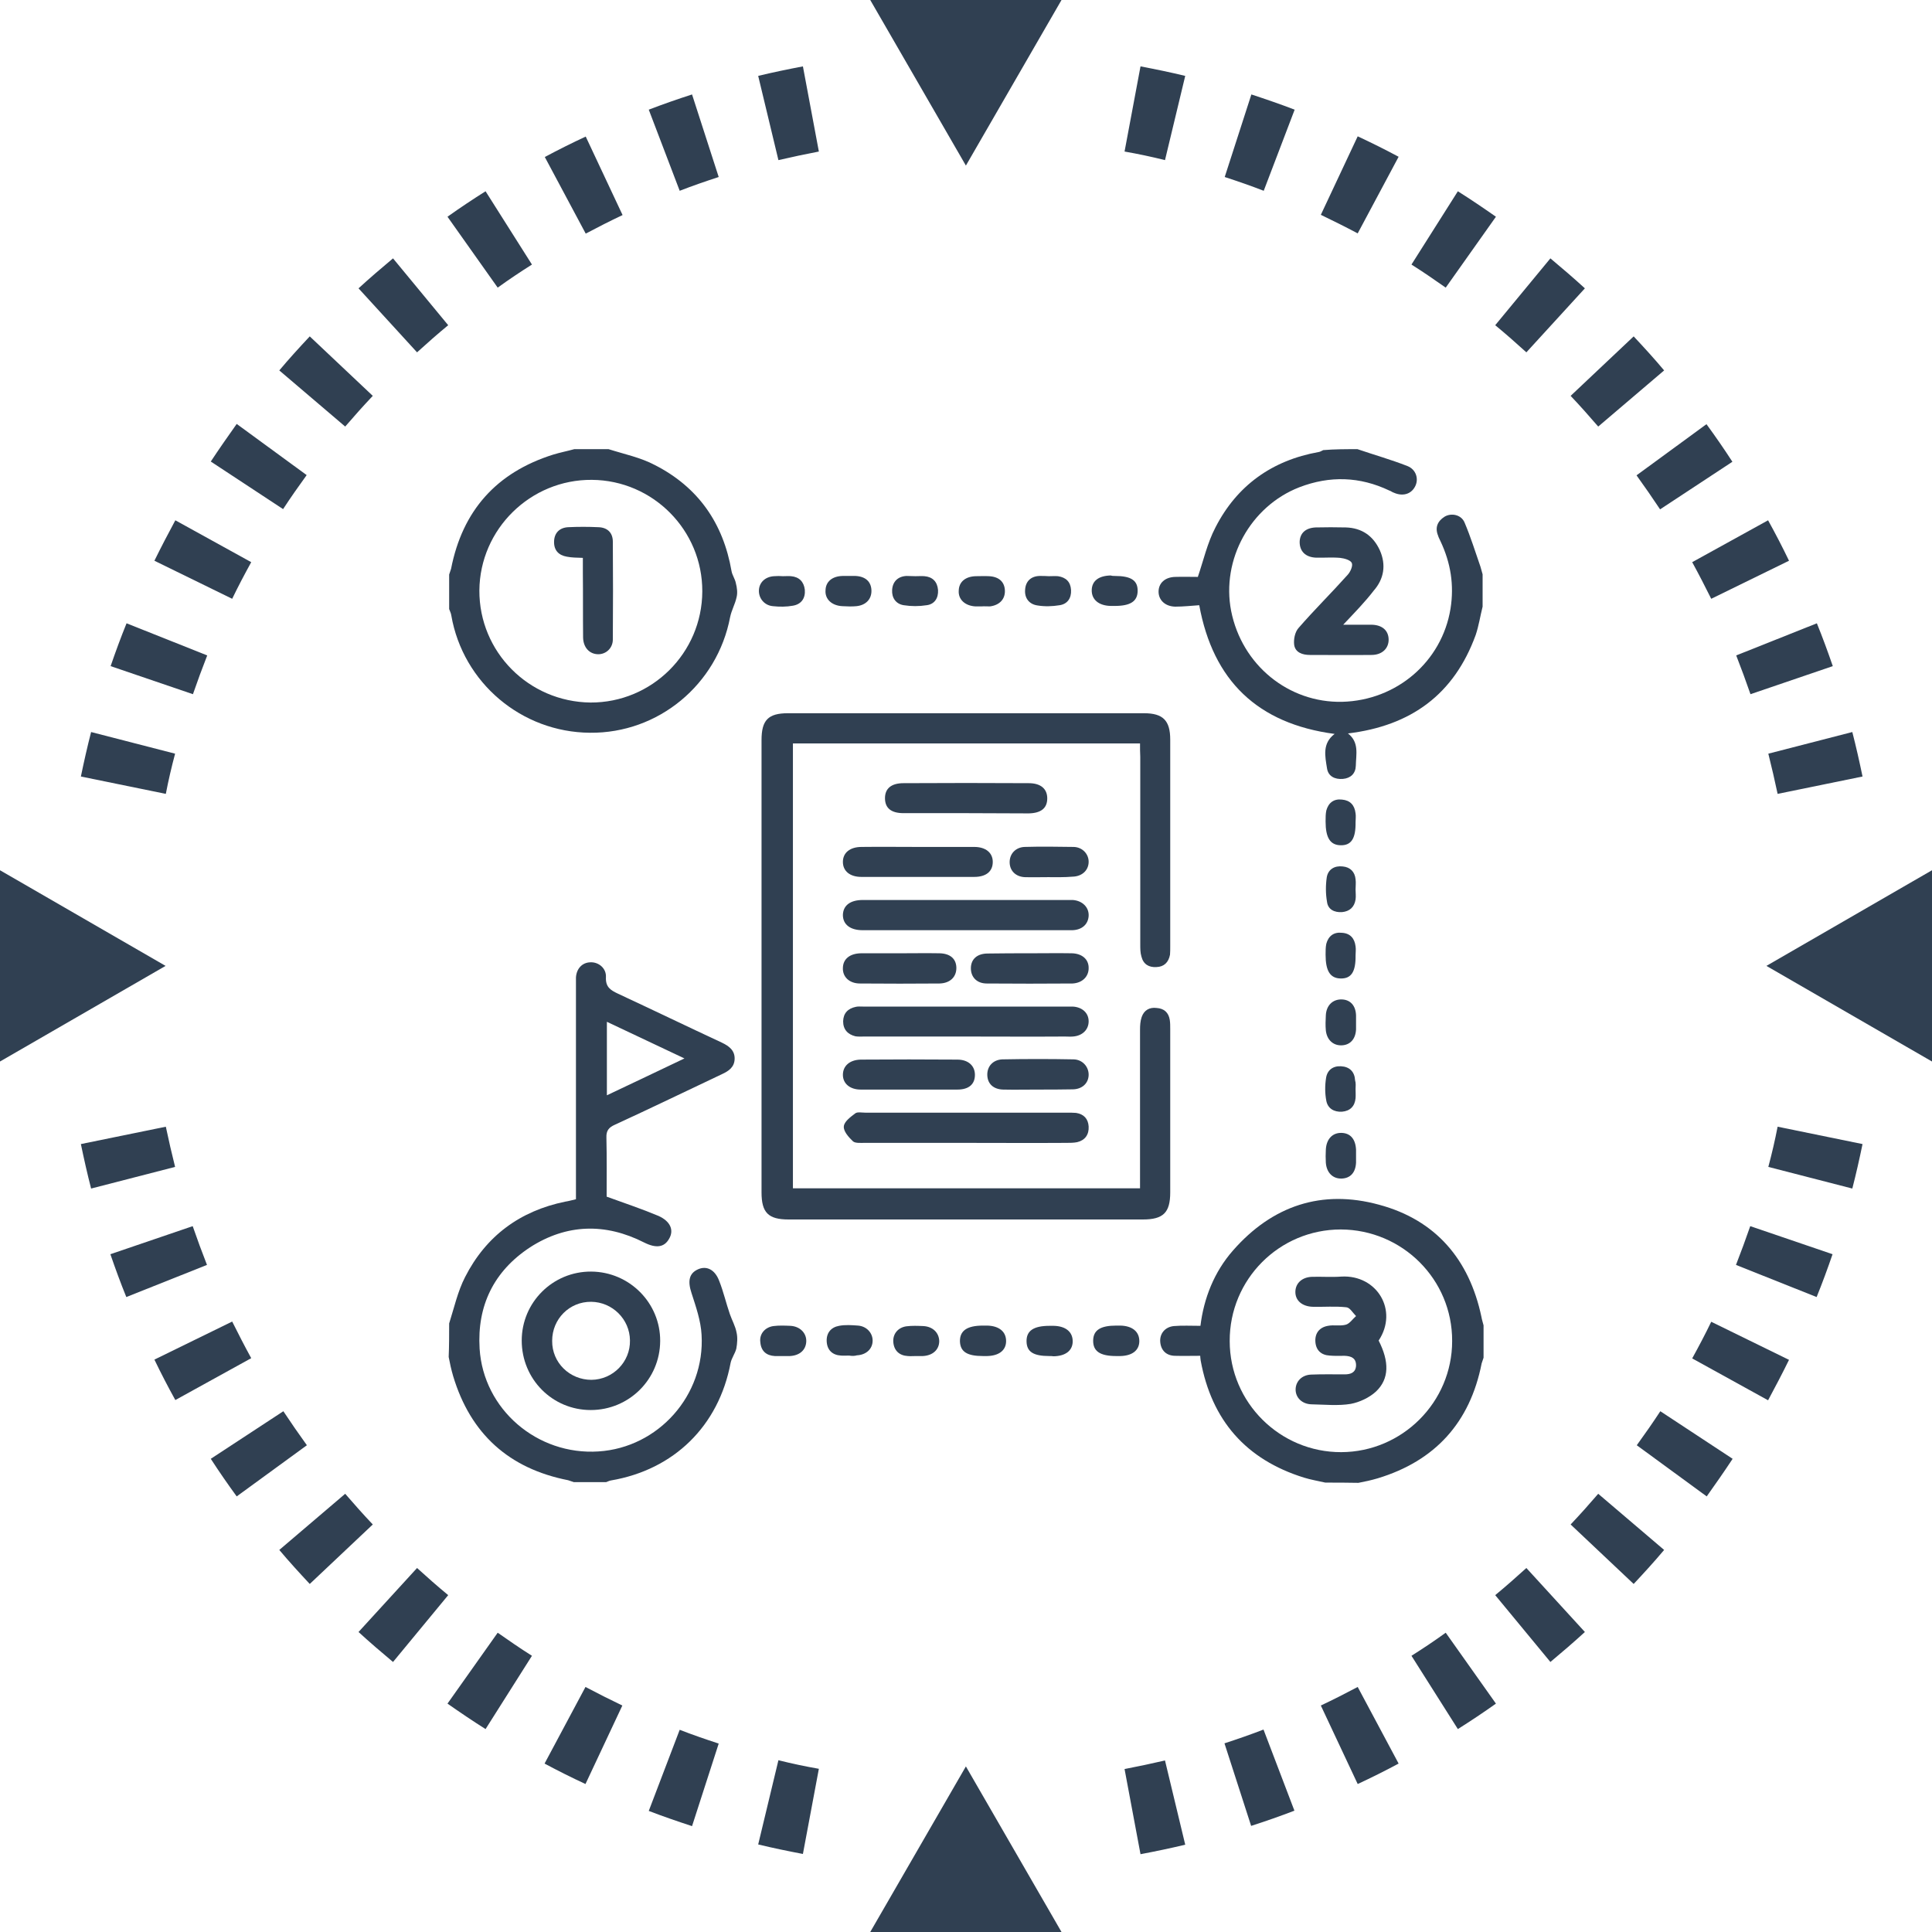 <svg width="89" height="89" viewBox="0 0 89 89" fill="none" xmlns="http://www.w3.org/2000/svg">
<path d="M20.691 60.966C20.921 60.243 21.086 59.487 21.425 58.829C22.39 56.933 23.957 55.782 26.039 55.355C26.193 55.333 26.335 55.289 26.532 55.245C26.532 55.059 26.532 54.884 26.532 54.698C26.532 51.607 26.532 48.538 26.532 45.448C26.532 45.316 26.532 45.163 26.532 45.032C26.554 44.626 26.817 44.341 27.19 44.33C27.573 44.308 27.935 44.604 27.913 45.01C27.891 45.47 28.121 45.612 28.472 45.777C30.072 46.522 31.661 47.289 33.261 48.034C33.579 48.188 33.853 48.385 33.842 48.78C33.831 49.163 33.568 49.339 33.261 49.481C31.617 50.259 29.963 51.059 28.319 51.815C28.045 51.936 27.924 52.089 27.935 52.396C27.957 53.339 27.946 54.281 27.946 55.125C28.79 55.432 29.579 55.695 30.335 56.013C30.894 56.265 31.058 56.681 30.817 57.076C30.598 57.459 30.226 57.514 29.678 57.24C27.891 56.331 26.105 56.374 24.417 57.459C22.751 58.555 21.973 60.144 22.094 62.128C22.269 64.922 24.746 67.049 27.573 66.862C30.324 66.687 32.483 64.276 32.319 61.492C32.286 60.846 32.056 60.188 31.858 59.574C31.672 59.016 31.738 58.654 32.165 58.468C32.549 58.303 32.932 58.478 33.13 59.005C33.327 59.498 33.448 60.035 33.623 60.539C33.722 60.824 33.875 61.087 33.93 61.383C33.985 61.613 33.963 61.887 33.919 62.128C33.864 62.347 33.7 62.566 33.656 62.785C33.108 65.69 31.047 67.706 28.143 68.199C28.067 68.21 27.99 68.254 27.924 68.276C27.431 68.276 26.927 68.276 26.434 68.276C26.346 68.254 26.258 68.21 26.171 68.188C23.442 67.651 21.677 66.051 20.877 63.399C20.79 63.103 20.724 62.807 20.669 62.511C20.691 62.007 20.691 61.481 20.691 60.966ZM31.53 48.758C30.28 48.166 29.141 47.629 27.957 47.07C27.957 48.221 27.957 49.306 27.957 50.456C29.152 49.886 30.28 49.36 31.53 48.758Z" fill="#304052"/>
<path d="M61.054 68.298C60.714 68.221 60.385 68.166 60.068 68.068C57.394 67.235 55.815 65.427 55.311 62.676C55.3 62.588 55.289 62.501 55.289 62.457C54.884 62.457 54.5 62.468 54.117 62.457C53.722 62.446 53.481 62.205 53.448 61.821C53.415 61.449 53.656 61.131 54.073 61.087C54.467 61.054 54.862 61.076 55.3 61.076C55.454 59.816 55.925 58.599 56.802 57.602C58.61 55.541 60.889 54.774 63.531 55.498C66.139 56.199 67.684 58.018 68.243 60.659C68.265 60.791 68.309 60.922 68.342 61.054C68.342 61.547 68.342 62.051 68.342 62.544C68.32 62.632 68.276 62.72 68.254 62.807C67.717 65.536 66.106 67.301 63.465 68.101C63.169 68.188 62.873 68.254 62.577 68.309C62.04 68.298 61.547 68.298 61.054 68.298ZM56.648 61.777C56.648 64.616 58.972 66.906 61.788 66.895C64.594 66.884 66.895 64.594 66.895 61.777C66.906 58.939 64.605 56.648 61.766 56.637C58.928 56.637 56.637 58.939 56.648 61.777Z" fill="#304052"/>
<path d="M62.533 20.691C63.301 20.954 64.079 21.173 64.835 21.469C65.251 21.634 65.372 22.094 65.175 22.434C64.988 22.773 64.605 22.872 64.21 22.697C64.133 22.675 64.079 22.62 64.002 22.598C62.643 21.951 61.262 21.907 59.859 22.445C57.602 23.321 56.254 25.776 56.714 28.143C57.207 30.631 59.355 32.385 61.832 32.33C64.353 32.264 66.424 30.467 66.819 28.045C66.994 26.949 66.829 25.93 66.358 24.932C66.325 24.845 66.27 24.768 66.249 24.68C66.095 24.308 66.216 24.012 66.544 23.803C66.851 23.617 67.312 23.705 67.465 24.067C67.75 24.735 67.958 25.415 68.199 26.105C68.232 26.215 68.265 26.335 68.298 26.456C68.298 26.949 68.298 27.453 68.298 27.946C68.188 28.384 68.123 28.823 67.98 29.25C66.983 31.99 64.999 33.437 62.095 33.787C62.621 34.193 62.468 34.752 62.457 35.278C62.446 35.629 62.227 35.848 61.865 35.881C61.492 35.913 61.185 35.76 61.131 35.398C61.043 34.839 60.901 34.248 61.481 33.809C57.931 33.338 55.881 31.354 55.245 27.88C54.895 27.902 54.522 27.946 54.139 27.946C53.667 27.935 53.371 27.639 53.371 27.256C53.371 26.861 53.667 26.587 54.139 26.576C54.5 26.565 54.873 26.576 55.18 26.576C55.432 25.842 55.618 25.009 55.991 24.297C56.977 22.368 58.599 21.206 60.747 20.823C60.824 20.812 60.879 20.768 60.955 20.735C61.481 20.691 62.007 20.691 62.533 20.691Z" fill="#304052"/>
<path d="M28.034 20.691C28.757 20.921 29.513 21.075 30.171 21.425C32.165 22.445 33.316 24.099 33.7 26.313C33.733 26.499 33.864 26.675 33.897 26.861C33.952 27.069 33.985 27.31 33.93 27.519C33.864 27.826 33.7 28.11 33.634 28.428C33.042 31.541 30.324 33.787 27.179 33.755C24.023 33.733 21.327 31.453 20.79 28.352C20.779 28.253 20.724 28.154 20.691 28.056C20.691 27.53 20.691 27.004 20.691 26.467C20.713 26.379 20.757 26.291 20.779 26.203C21.305 23.518 22.872 21.765 25.48 20.943C25.798 20.845 26.138 20.779 26.456 20.691C26.993 20.691 27.508 20.691 28.034 20.691ZM32.352 27.245C32.363 24.428 30.083 22.127 27.267 22.105C24.439 22.083 22.105 24.373 22.083 27.201C22.072 30.028 24.351 32.33 27.201 32.363C30.028 32.374 32.341 30.083 32.352 27.245Z" fill="#304052"/>
<path d="M52.517 34.248C47.147 34.248 41.853 34.248 36.527 34.248C36.527 41.075 36.527 47.903 36.527 54.741C41.842 54.741 47.158 54.741 52.517 54.741C52.517 54.544 52.517 54.358 52.517 54.182C52.517 51.936 52.517 49.689 52.517 47.443C52.517 47.245 52.528 47.037 52.593 46.851C52.703 46.533 52.955 46.391 53.284 46.434C53.624 46.456 53.832 46.642 53.887 46.982C53.908 47.114 53.908 47.256 53.908 47.399C53.908 49.908 53.908 52.418 53.908 54.928C53.908 55.859 53.591 56.177 52.648 56.177C47.202 56.177 41.777 56.177 36.33 56.177C35.387 56.177 35.081 55.859 35.081 54.928C35.081 47.98 35.081 41.042 35.081 34.094C35.081 33.174 35.387 32.856 36.297 32.856C41.766 32.856 47.234 32.856 52.703 32.856C53.58 32.856 53.908 33.196 53.908 34.072C53.908 37.251 53.908 40.418 53.908 43.607C53.908 43.727 53.908 43.859 53.898 43.979C53.832 44.33 53.624 44.538 53.273 44.549C52.922 44.571 52.67 44.418 52.582 44.067C52.528 43.892 52.528 43.694 52.528 43.519C52.528 40.648 52.528 37.755 52.528 34.872C52.517 34.664 52.517 34.478 52.517 34.248Z" fill="#304052"/>
<path d="M27.212 64.955C25.447 64.955 24.034 63.531 24.034 61.755C24.034 59.991 25.469 58.566 27.234 58.577C28.998 58.588 30.423 60.024 30.412 61.777C30.401 63.542 28.976 64.955 27.212 64.955ZM27.245 63.564C28.242 63.553 29.042 62.731 29.02 61.744C29.009 60.769 28.209 59.98 27.234 59.969C26.236 59.958 25.436 60.758 25.436 61.766C25.425 62.775 26.247 63.564 27.245 63.564Z" fill="#304052"/>
<path d="M44.473 47.749C42.927 47.749 41.371 47.749 39.826 47.749C39.694 47.749 39.541 47.76 39.409 47.739C39.048 47.651 38.84 47.421 38.84 47.048C38.85 46.675 39.059 46.456 39.431 46.38C39.53 46.358 39.64 46.369 39.749 46.369C42.905 46.369 46.073 46.369 49.229 46.369C49.295 46.369 49.349 46.369 49.415 46.369C49.854 46.391 50.15 46.664 50.15 47.048C50.15 47.432 49.864 47.717 49.426 47.749C49.306 47.76 49.174 47.749 49.054 47.749C47.552 47.76 46.007 47.749 44.473 47.749Z" fill="#304052"/>
<path d="M44.473 42.851C42.895 42.851 41.316 42.851 39.738 42.851C39.168 42.851 38.829 42.588 38.829 42.149C38.84 41.711 39.168 41.459 39.749 41.459C42.905 41.459 46.073 41.459 49.229 41.459C49.295 41.459 49.349 41.459 49.415 41.459C49.876 41.492 50.171 41.809 50.15 42.193C50.128 42.577 49.843 42.84 49.393 42.851C47.76 42.851 46.127 42.851 44.473 42.851Z" fill="#304052"/>
<path d="M44.473 52.648C42.927 52.648 41.371 52.648 39.826 52.648C39.64 52.648 39.388 52.67 39.289 52.572C39.092 52.385 38.85 52.111 38.872 51.892C38.883 51.673 39.179 51.454 39.398 51.289C39.497 51.212 39.694 51.256 39.859 51.256C42.96 51.256 46.062 51.256 49.152 51.256C49.284 51.256 49.437 51.256 49.569 51.267C49.93 51.322 50.128 51.541 50.15 51.892C50.171 52.265 49.985 52.528 49.623 52.615C49.459 52.648 49.284 52.648 49.119 52.648C47.574 52.659 46.018 52.648 44.473 52.648Z" fill="#304052"/>
<path d="M44.495 37.459C43.541 37.459 42.577 37.459 41.623 37.459C41.053 37.459 40.768 37.228 40.768 36.768C40.768 36.319 41.064 36.078 41.623 36.078C43.541 36.067 45.47 36.067 47.388 36.078C47.947 36.078 48.243 36.341 48.243 36.779C48.243 37.228 47.958 37.459 47.388 37.47C46.423 37.47 45.448 37.459 44.495 37.459Z" fill="#304052"/>
<path d="M42.292 39.015C43.157 39.015 44.023 39.015 44.878 39.015C45.415 39.015 45.733 39.289 45.733 39.705C45.733 40.144 45.426 40.396 44.878 40.396C43.147 40.396 41.415 40.396 39.683 40.396C39.146 40.396 38.829 40.122 38.829 39.705C38.829 39.289 39.146 39.015 39.694 39.015C40.571 39.004 41.426 39.015 42.292 39.015Z" fill="#304052"/>
<path d="M41.831 50.193C41.097 50.193 40.385 50.193 39.651 50.193C39.157 50.193 38.829 49.919 38.829 49.514C38.829 49.108 39.136 48.823 39.651 48.812C41.141 48.801 42.609 48.801 44.1 48.812C44.604 48.812 44.911 49.097 44.911 49.514C44.911 49.952 44.626 50.193 44.1 50.193C43.344 50.193 42.588 50.193 41.831 50.193Z" fill="#304052"/>
<path d="M47.475 43.914C48.111 43.914 48.736 43.903 49.371 43.914C49.843 43.925 50.15 44.188 50.15 44.582C50.16 44.977 49.865 45.284 49.404 45.306C48.089 45.316 46.774 45.316 45.459 45.306C44.988 45.306 44.714 44.999 44.725 44.582C44.736 44.177 45.021 43.925 45.503 43.925C46.182 43.914 46.829 43.914 47.475 43.914Z" fill="#304052"/>
<path d="M41.47 43.914C42.072 43.914 42.675 43.903 43.278 43.914C43.771 43.925 44.045 44.166 44.056 44.571C44.067 44.988 43.782 45.294 43.278 45.306C42.062 45.316 40.834 45.316 39.618 45.306C39.124 45.306 38.807 44.999 38.829 44.582C38.84 44.177 39.146 43.925 39.661 43.914C40.275 43.914 40.878 43.914 41.47 43.914Z" fill="#304052"/>
<path d="M47.793 50.193C47.267 50.193 46.741 50.204 46.215 50.193C45.766 50.182 45.492 49.93 45.481 49.525C45.47 49.13 45.733 48.823 46.171 48.801C47.267 48.78 48.363 48.78 49.459 48.801C49.876 48.812 50.16 49.152 50.15 49.525C50.139 49.908 49.843 50.182 49.404 50.182C48.878 50.193 48.33 50.193 47.793 50.193Z" fill="#304052"/>
<path d="M48.264 40.407C47.903 40.407 47.563 40.418 47.202 40.407C46.796 40.385 46.522 40.122 46.511 39.738C46.5 39.344 46.774 39.037 47.191 39.015C47.947 38.993 48.703 39.004 49.459 39.015C49.876 39.026 50.16 39.355 50.15 39.716C50.139 40.1 49.843 40.374 49.404 40.385C49.032 40.418 48.648 40.407 48.264 40.407Z" fill="#304052"/>
<path d="M36.067 62.468C35.946 62.468 35.815 62.468 35.694 62.468C35.3 62.446 35.059 62.237 35.026 61.832C34.971 61.459 35.234 61.142 35.629 61.087C35.892 61.054 36.154 61.065 36.407 61.076C36.856 61.098 37.163 61.416 37.141 61.81C37.119 62.194 36.834 62.446 36.385 62.468C36.275 62.468 36.166 62.468 36.067 62.468Z" fill="#304052"/>
<path d="M39.114 62.446C38.993 62.446 38.861 62.457 38.741 62.446C38.346 62.424 38.105 62.194 38.083 61.799C38.061 61.405 38.281 61.142 38.653 61.076C38.938 61.021 39.234 61.043 39.53 61.065C39.925 61.098 40.199 61.405 40.199 61.755C40.199 62.139 39.903 62.413 39.475 62.435C39.366 62.468 39.245 62.468 39.114 62.446C39.114 62.468 39.114 62.468 39.114 62.446Z" fill="#304052"/>
<path d="M42.193 62.468C42.072 62.468 41.941 62.479 41.821 62.468C41.426 62.446 41.185 62.216 41.152 61.832C41.119 61.459 41.36 61.153 41.755 61.098C42.018 61.065 42.281 61.076 42.533 61.087C42.971 61.109 43.256 61.394 43.267 61.777C43.267 62.172 42.971 62.446 42.511 62.468C42.412 62.468 42.303 62.468 42.193 62.468Z" fill="#304052"/>
<path d="M48.341 62.468C47.596 62.468 47.3 62.27 47.289 61.799C47.278 61.306 47.607 61.076 48.352 61.076C48.418 61.076 48.473 61.076 48.538 61.076C49.097 61.087 49.426 61.361 49.415 61.81C49.404 62.227 49.075 62.468 48.538 62.479C48.462 62.468 48.407 62.468 48.341 62.468Z" fill="#304052"/>
<path d="M51.421 62.468C50.675 62.468 50.347 62.248 50.358 61.744C50.369 61.273 50.697 61.065 51.421 61.065C51.486 61.065 51.541 61.065 51.607 61.065C52.166 61.076 52.495 61.35 52.484 61.799C52.473 62.216 52.144 62.457 51.607 62.468C51.541 62.468 51.476 62.468 51.421 62.468Z" fill="#304052"/>
<path d="M45.284 62.468C44.549 62.468 44.242 62.27 44.221 61.799C44.21 61.306 44.538 61.065 45.284 61.065C45.349 61.065 45.404 61.065 45.47 61.065C46.029 61.076 46.358 61.35 46.347 61.799C46.336 62.216 46.007 62.457 45.47 62.468C45.404 62.468 45.338 62.468 45.284 62.468Z" fill="#304052"/>
<path d="M36.067 26.543C36.187 26.543 36.319 26.532 36.44 26.543C36.812 26.576 37.031 26.795 37.075 27.168C37.108 27.562 36.911 27.837 36.527 27.902C36.231 27.957 35.903 27.957 35.607 27.924C35.212 27.891 34.949 27.562 34.96 27.201C34.971 26.828 35.256 26.565 35.661 26.543C35.793 26.532 35.935 26.532 36.067 26.543Z" fill="#304052"/>
<path d="M39.092 26.532C39.201 26.532 39.3 26.532 39.409 26.532C39.87 26.554 40.133 26.795 40.144 27.201C40.155 27.595 39.892 27.88 39.453 27.924C39.245 27.946 39.015 27.935 38.807 27.924C38.325 27.902 37.996 27.606 38.029 27.19C38.039 26.795 38.335 26.543 38.818 26.532C38.905 26.532 38.993 26.532 39.092 26.532Z" fill="#304052"/>
<path d="M51.355 26.532C52.111 26.532 52.418 26.741 52.407 27.234C52.396 27.705 52.067 27.913 51.355 27.913C51.289 27.913 51.234 27.913 51.169 27.913C50.61 27.902 50.281 27.617 50.292 27.179C50.303 26.762 50.61 26.521 51.169 26.51C51.234 26.532 51.289 26.532 51.355 26.532Z" fill="#304052"/>
<path d="M48.319 26.543C48.451 26.543 48.604 26.532 48.736 26.543C49.108 26.598 49.317 26.806 49.339 27.179C49.36 27.552 49.174 27.826 48.812 27.88C48.473 27.935 48.133 27.946 47.793 27.891C47.41 27.837 47.191 27.552 47.223 27.168C47.245 26.784 47.486 26.543 47.892 26.532C48.034 26.532 48.177 26.532 48.319 26.543Z" fill="#304052"/>
<path d="M45.218 27.935C45.13 27.935 45.032 27.935 44.944 27.935C44.462 27.913 44.133 27.617 44.166 27.201C44.177 26.806 44.473 26.554 44.955 26.543C45.152 26.543 45.349 26.532 45.558 26.543C46.018 26.565 46.281 26.806 46.292 27.212C46.303 27.606 46.04 27.88 45.601 27.935C45.47 27.935 45.338 27.924 45.218 27.935C45.218 27.924 45.218 27.924 45.218 27.935Z" fill="#304052"/>
<path d="M42.171 26.543C42.303 26.543 42.456 26.532 42.588 26.543C42.96 26.576 43.179 26.795 43.212 27.179C43.234 27.552 43.048 27.837 42.686 27.88C42.336 27.935 41.985 27.935 41.634 27.88C41.273 27.826 41.075 27.541 41.097 27.179C41.119 26.795 41.36 26.554 41.755 26.532C41.897 26.532 42.029 26.543 42.171 26.543Z" fill="#304052"/>
<path d="M62.468 47.103C62.468 47.212 62.468 47.311 62.468 47.421C62.446 47.87 62.194 48.144 61.799 48.155C61.405 48.166 61.12 47.892 61.076 47.465C61.054 47.234 61.065 47.004 61.076 46.774C61.098 46.314 61.394 46.029 61.81 46.04C62.205 46.051 62.457 46.325 62.468 46.785C62.468 46.895 62.468 46.993 62.468 47.103Z" fill="#304052"/>
<path d="M62.446 50.171C62.446 50.303 62.457 50.445 62.446 50.588C62.413 50.961 62.194 51.18 61.821 51.212C61.449 51.234 61.163 51.059 61.098 50.708C61.032 50.358 61.032 50.007 61.087 49.656C61.142 49.295 61.405 49.097 61.777 49.119C62.172 49.141 62.402 49.371 62.424 49.766C62.468 49.908 62.446 50.04 62.446 50.171Z" fill="#304052"/>
<path d="M62.446 44.012C62.457 44.769 62.248 45.086 61.755 45.075C61.273 45.064 61.065 44.725 61.065 43.979C61.065 43.804 61.065 43.629 61.098 43.475C61.196 43.114 61.449 42.927 61.821 42.971C62.194 42.993 62.402 43.223 62.446 43.596C62.468 43.738 62.446 43.881 62.446 44.012Z" fill="#304052"/>
<path d="M62.468 53.24C62.468 53.35 62.468 53.448 62.468 53.558C62.446 54.018 62.205 54.281 61.799 54.292C61.394 54.303 61.109 54.018 61.076 53.558C61.065 53.361 61.065 53.163 61.076 52.966C61.098 52.473 61.383 52.177 61.799 52.188C62.216 52.199 62.446 52.484 62.468 52.966C62.468 53.054 62.468 53.141 62.468 53.24Z" fill="#304052"/>
<path d="M62.446 37.875C62.457 38.631 62.248 38.949 61.755 38.938C61.273 38.927 61.065 38.587 61.065 37.842C61.065 37.667 61.065 37.492 61.098 37.338C61.196 36.977 61.449 36.79 61.821 36.834C62.194 36.867 62.402 37.086 62.446 37.47C62.468 37.601 62.446 37.744 62.446 37.875Z" fill="#304052"/>
<path d="M62.446 40.977C62.446 41.13 62.468 41.283 62.446 41.437C62.391 41.788 62.172 41.985 61.821 42.018C61.47 42.04 61.175 41.897 61.131 41.547C61.065 41.174 61.065 40.779 61.12 40.407C61.185 40.045 61.481 39.87 61.854 39.914C62.205 39.946 62.413 40.166 62.446 40.505C62.468 40.67 62.446 40.812 62.446 40.977Z" fill="#304052"/>
<path d="M61.876 28.779C62.38 28.779 62.785 28.779 63.191 28.779C63.673 28.79 63.958 29.042 63.969 29.448C63.98 29.864 63.673 30.171 63.18 30.171C62.237 30.182 61.295 30.171 60.342 30.171C60.002 30.171 59.673 30.061 59.618 29.71C59.585 29.458 59.651 29.119 59.816 28.932C60.55 28.088 61.339 27.31 62.084 26.477C62.205 26.346 62.336 26.061 62.27 25.93C62.205 25.798 61.931 25.721 61.733 25.699C61.361 25.666 60.988 25.699 60.616 25.689C60.133 25.666 59.87 25.393 59.87 24.965C59.881 24.56 60.144 24.319 60.605 24.297C61.065 24.286 61.536 24.286 61.996 24.297C62.731 24.319 63.257 24.68 63.564 25.349C63.859 26.017 63.761 26.664 63.279 27.212C62.884 27.727 62.424 28.198 61.876 28.779Z" fill="#304052"/>
<path d="M63.509 61.755C64.002 62.72 64.002 63.52 63.388 64.101C63.081 64.385 62.632 64.594 62.227 64.671C61.646 64.769 61.021 64.703 60.418 64.692C59.98 64.681 59.684 64.385 59.684 64.013C59.684 63.64 59.969 63.334 60.407 63.322C60.911 63.301 61.426 63.312 61.942 63.312C62.216 63.312 62.446 63.235 62.468 62.917C62.479 62.566 62.248 62.468 61.942 62.457C61.712 62.457 61.47 62.468 61.251 62.446C60.857 62.424 60.616 62.194 60.594 61.799C60.572 61.405 60.791 61.142 61.175 61.076C61.449 61.021 61.744 61.098 62.007 61.021C62.183 60.966 62.314 60.758 62.468 60.627C62.314 60.473 62.183 60.232 62.018 60.221C61.514 60.166 60.999 60.21 60.484 60.199C59.991 60.188 59.662 59.914 59.673 59.498C59.684 59.103 59.991 58.829 60.451 58.818C60.901 58.807 61.361 58.84 61.799 58.807C63.432 58.72 64.429 60.364 63.509 61.755Z" fill="#304052"/>
<path d="M26.85 25.699C26.554 25.689 26.346 25.689 26.116 25.645C25.732 25.579 25.513 25.349 25.524 24.943C25.535 24.549 25.776 24.308 26.171 24.286C26.631 24.264 27.102 24.264 27.562 24.286C27.979 24.297 28.231 24.538 28.231 24.954C28.242 26.456 28.242 27.957 28.231 29.458C28.231 29.853 27.924 30.138 27.562 30.138C27.168 30.138 26.872 29.842 26.861 29.371C26.85 28.373 26.861 27.387 26.85 26.39C26.85 26.203 26.85 25.962 26.85 25.699Z" fill="#304052"/>
<path d="M44.495 81.372L40.089 89H48.9L44.495 81.372Z" fill="#304052"/>
<path d="M44.495 7.628L48.9 0H40.089L44.495 7.628Z" fill="#304052"/>
<path d="M7.628 44.495L0 40.089V48.9L7.628 44.495Z" fill="#304052"/>
<path d="M81.372 44.495L89 48.9V40.089L81.372 44.495Z" fill="#304052"/>
<path d="M3.726 35.771C3.869 35.081 4.022 34.401 4.197 33.722L8.066 34.719C7.902 35.333 7.759 35.946 7.639 36.571L3.726 35.771ZM5.096 30.686C5.326 30.017 5.567 29.36 5.83 28.713L9.546 30.193C9.315 30.785 9.096 31.376 8.888 31.979L5.096 30.686ZM7.113 25.831C7.419 25.206 7.748 24.582 8.077 23.968L11.573 25.897C11.266 26.456 10.97 27.015 10.696 27.584L7.113 25.831ZM9.71 21.261C10.094 20.68 10.499 20.099 10.904 19.529L14.127 21.886C13.754 22.401 13.392 22.916 13.041 23.453L9.71 21.261ZM12.866 17.064C13.316 16.526 13.787 16.012 14.269 15.496L17.173 18.236C16.735 18.697 16.318 19.168 15.902 19.65L12.866 17.064ZM16.516 13.283C17.031 12.811 17.568 12.351 18.105 11.902L20.647 14.981C20.154 15.387 19.683 15.803 19.212 16.231L16.516 13.283ZM20.614 9.984C21.184 9.578 21.776 9.184 22.368 8.811L24.505 12.187C23.968 12.526 23.442 12.877 22.927 13.25L20.614 9.984ZM25.097 7.233C25.71 6.904 26.346 6.587 26.982 6.291L28.68 9.907C28.099 10.181 27.541 10.466 26.982 10.762L25.097 7.233ZM29.886 5.052C30.543 4.8 31.201 4.57 31.88 4.351L33.108 8.154C32.505 8.351 31.902 8.559 31.311 8.789L29.886 5.052ZM34.927 3.496C35.607 3.332 36.297 3.189 36.987 3.058L37.722 6.981C37.097 7.102 36.472 7.233 35.859 7.376L34.927 3.496ZM81.888 36.571C81.756 35.946 81.614 35.333 81.46 34.719L85.329 33.722C85.504 34.401 85.657 35.081 85.8 35.771L81.888 36.571ZM80.638 31.979C80.43 31.376 80.211 30.785 79.981 30.193L83.696 28.713C83.959 29.36 84.2 30.017 84.43 30.686L80.638 31.979ZM78.83 27.584C78.545 27.015 78.26 26.456 77.953 25.897L81.449 23.968C81.789 24.582 82.107 25.195 82.413 25.831L78.83 27.584ZM76.474 23.464C76.123 22.938 75.761 22.412 75.389 21.897L78.611 19.54C79.027 20.11 79.422 20.68 79.805 21.272L76.474 23.464ZM73.624 19.65C73.208 19.168 72.791 18.697 72.353 18.236L75.257 15.496C75.739 16.012 76.211 16.526 76.66 17.064L73.624 19.65ZM70.314 16.231C69.843 15.803 69.372 15.387 68.879 14.981L71.421 11.902C71.958 12.351 72.495 12.811 73.01 13.283L70.314 16.231ZM66.599 13.25C66.084 12.888 65.558 12.526 65.021 12.187L67.158 8.811C67.75 9.184 68.331 9.578 68.912 9.984L66.599 13.25ZM62.544 10.751C61.986 10.455 61.416 10.17 60.846 9.896L62.544 6.28C63.18 6.576 63.816 6.893 64.429 7.222L62.544 10.751ZM58.215 8.789C57.624 8.559 57.021 8.351 56.418 8.154L57.646 4.351C58.314 4.57 58.983 4.8 59.64 5.052L58.215 8.789ZM53.667 7.376C53.054 7.222 52.429 7.091 51.804 6.981L52.539 3.058C53.229 3.189 53.919 3.332 54.599 3.496L53.667 7.376ZM85.8 52.703C85.657 53.393 85.504 54.073 85.329 54.752L81.46 53.755C81.624 53.141 81.767 52.528 81.888 51.903L85.8 52.703ZM84.419 57.777C84.189 58.446 83.948 59.103 83.685 59.75L79.97 58.27C80.2 57.678 80.419 57.087 80.627 56.484L84.419 57.777ZM82.413 62.643C82.107 63.268 81.778 63.892 81.449 64.506L77.953 62.577C78.26 62.018 78.556 61.459 78.83 60.889L82.413 62.643ZM79.816 67.202C79.433 67.783 79.027 68.364 78.622 68.934L75.4 66.577C75.772 66.062 76.134 65.547 76.485 65.01L79.816 67.202ZM76.66 71.4C76.211 71.936 75.739 72.451 75.257 72.967L72.353 70.227C72.791 69.766 73.208 69.295 73.624 68.813L76.66 71.4ZM73.01 75.18C72.495 75.652 71.958 76.112 71.421 76.561L68.879 73.482C69.372 73.076 69.843 72.66 70.314 72.232L73.01 75.18ZM68.912 78.479C68.342 78.885 67.75 79.279 67.158 79.652L65.021 76.276C65.558 75.937 66.084 75.586 66.599 75.213L68.912 78.479ZM64.429 81.241C63.816 81.57 63.18 81.888 62.544 82.183L60.846 78.567C61.426 78.293 61.986 78.008 62.544 77.712L64.429 81.241ZM59.629 83.411C58.972 83.663 58.314 83.893 57.635 84.112L56.407 80.309C57.01 80.112 57.613 79.904 58.205 79.674L59.629 83.411ZM54.599 84.978C53.919 85.142 53.229 85.285 52.539 85.416L51.804 81.493C52.429 81.372 53.054 81.241 53.667 81.098L54.599 84.978ZM7.639 51.903C7.77 52.528 7.913 53.141 8.066 53.755L4.197 54.752C4.022 54.073 3.869 53.393 3.726 52.703L7.639 51.903ZM8.877 56.484C9.085 57.087 9.304 57.678 9.535 58.27L5.819 59.75C5.556 59.103 5.315 58.446 5.085 57.777L8.877 56.484ZM10.696 60.879C10.981 61.449 11.266 62.007 11.573 62.566L8.077 64.495C7.737 63.881 7.419 63.268 7.113 62.632L10.696 60.879ZM13.053 65.01C13.403 65.536 13.765 66.062 14.137 66.577L10.904 68.934C10.488 68.364 10.094 67.794 9.71 67.202L13.053 65.01ZM15.902 68.813C16.318 69.295 16.735 69.766 17.173 70.227L14.269 72.967C13.787 72.451 13.316 71.936 12.866 71.4L15.902 68.813ZM19.212 72.232C19.683 72.66 20.154 73.076 20.647 73.482L18.105 76.561C17.568 76.112 17.031 75.652 16.516 75.18L19.212 72.232ZM22.927 75.213C23.442 75.575 23.968 75.937 24.505 76.276L22.368 79.652C21.776 79.279 21.195 78.885 20.614 78.479L22.927 75.213ZM26.971 77.712C27.53 78.008 28.099 78.293 28.669 78.567L26.971 82.183C26.335 81.888 25.699 81.57 25.086 81.241L26.971 77.712ZM31.311 79.685C31.902 79.915 32.505 80.123 33.108 80.32L31.88 84.123C31.212 83.904 30.543 83.674 29.886 83.422L31.311 79.685ZM35.859 81.087C36.472 81.241 37.097 81.372 37.722 81.482L36.987 85.405C36.297 85.274 35.607 85.131 34.927 84.967L35.859 81.087Z" fill="#304052"/>
</svg>
